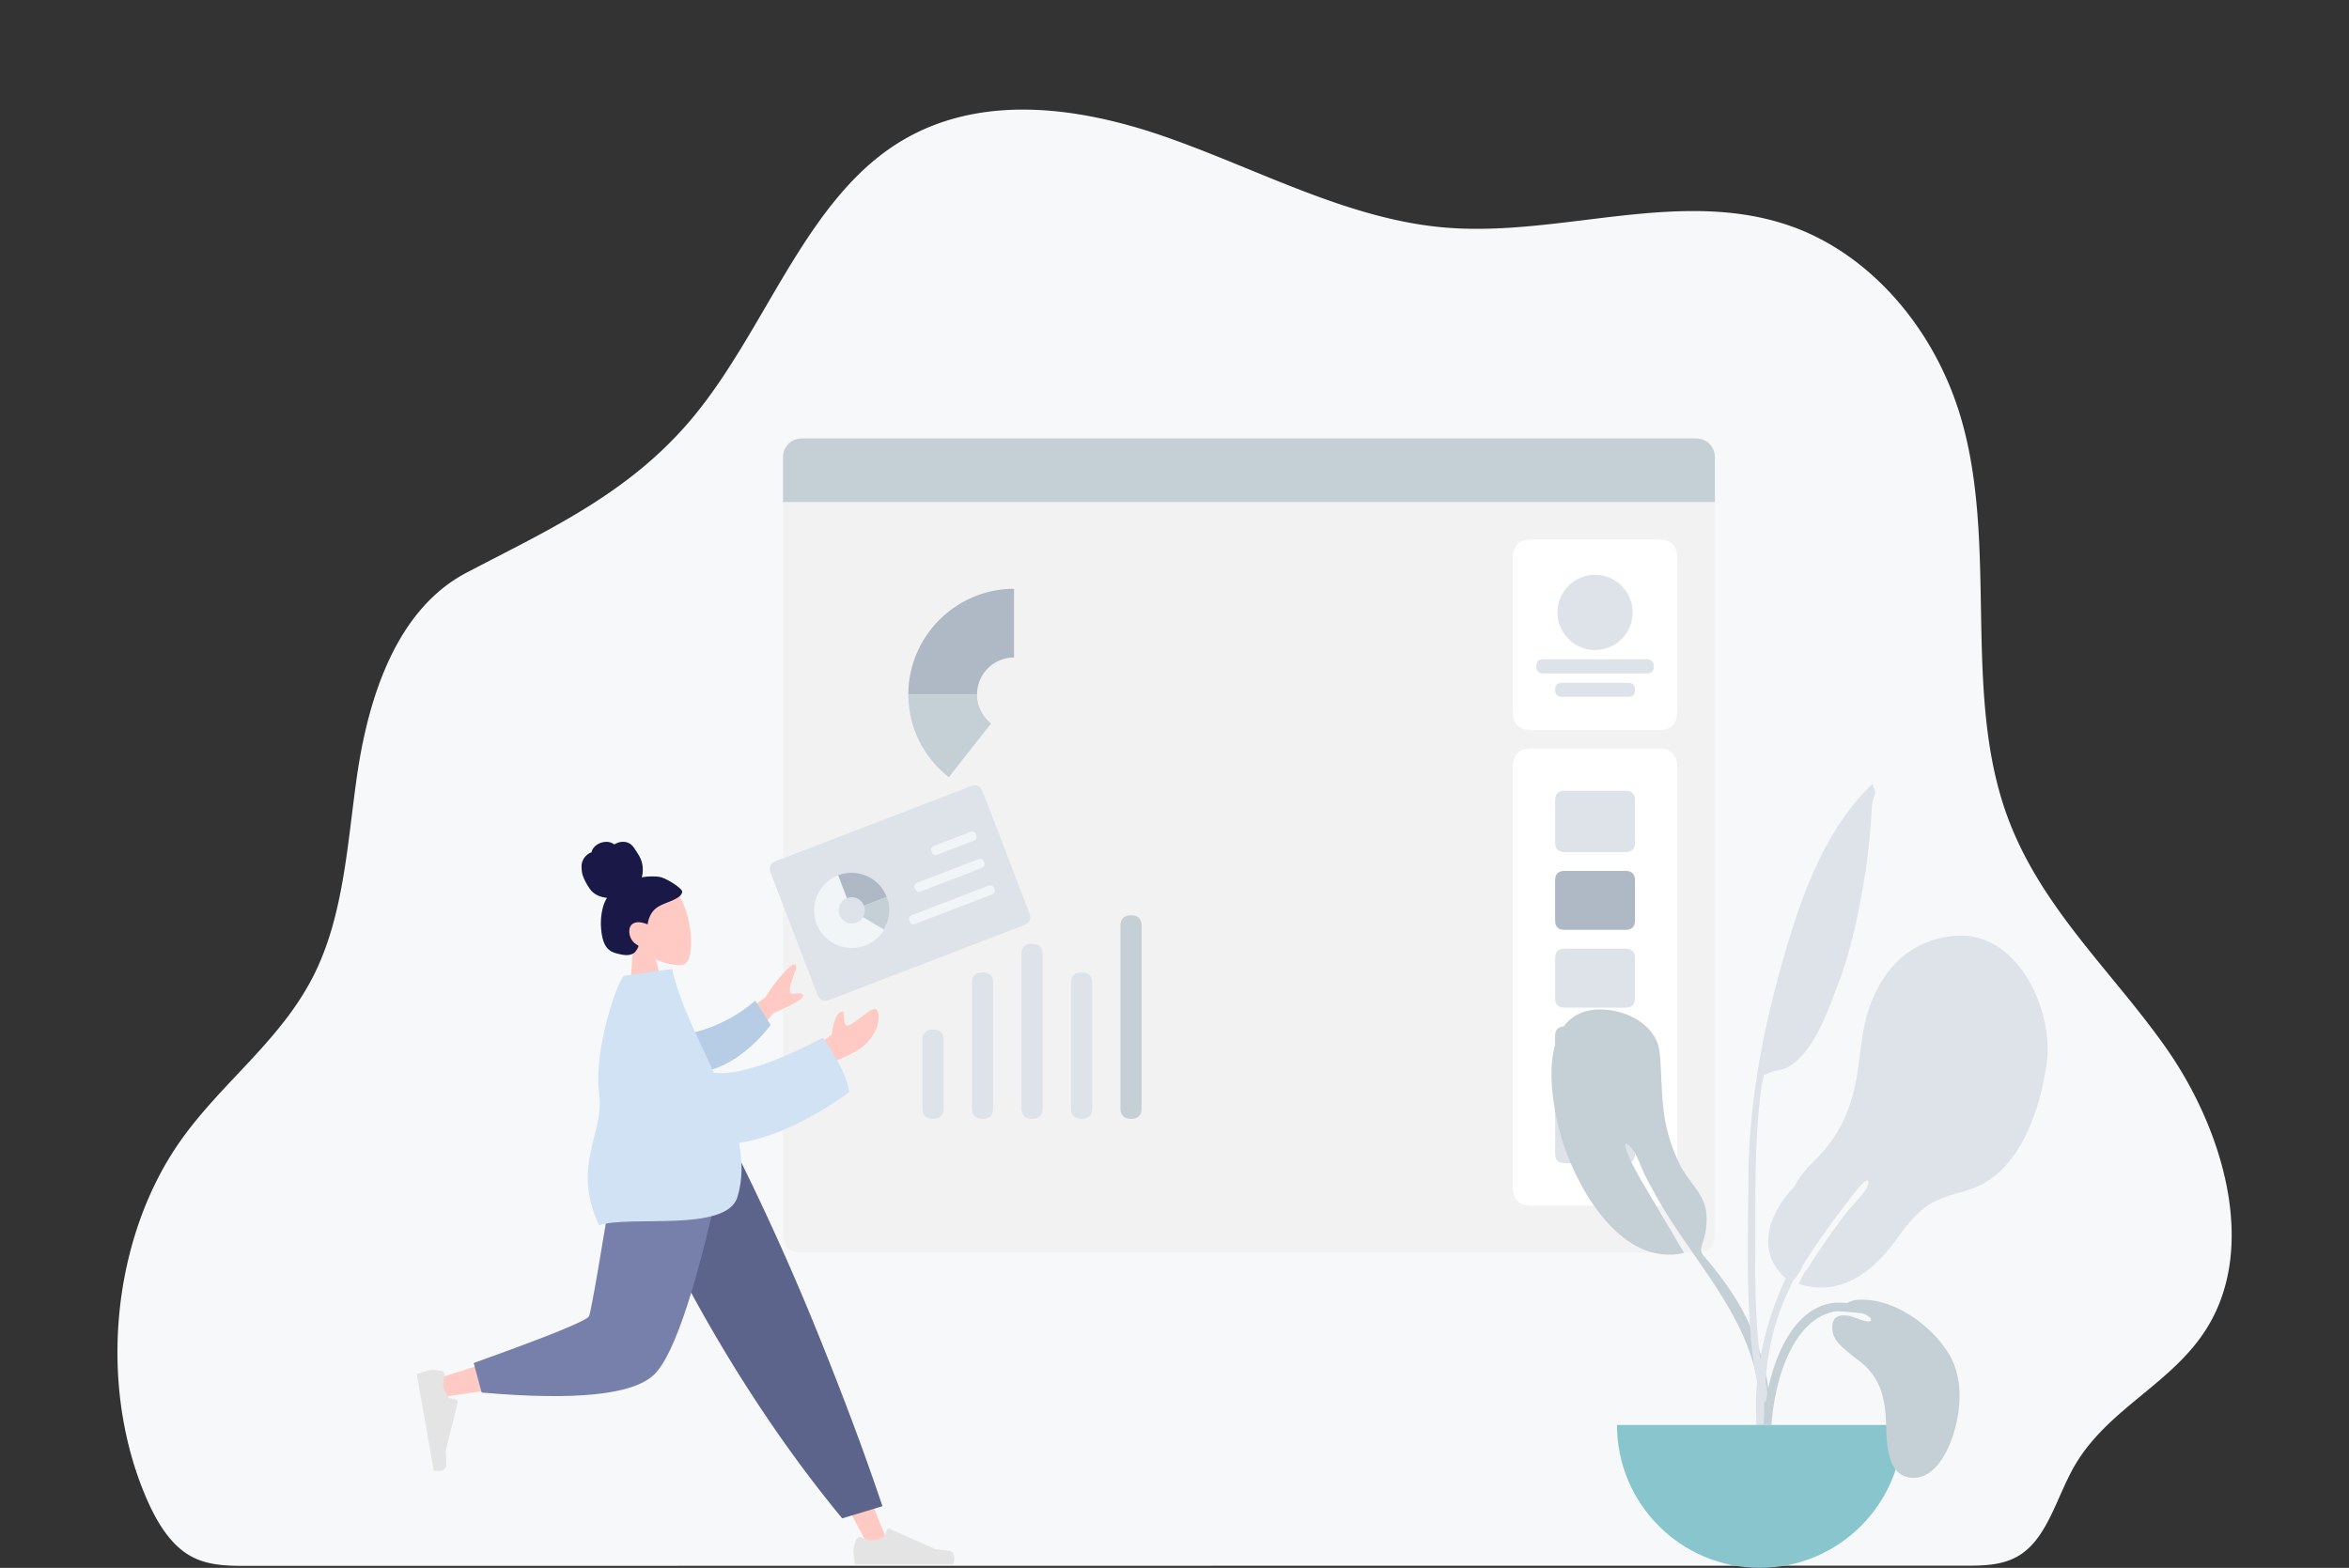 <svg class="icon" viewBox="0 0 1534 1024" xmlns="http://www.w3.org/2000/svg" width="299.609" height="200"><rect x="0" y="0" width="1534" height="1024" fill="#333333" stroke="none"/><defs><style/></defs><path d="M666.901 71.59c-30.43.17-60.074 7.4-86.24 25.676-56.066 39.18-81.491 118.017-126.588 173.407-41.747 51.29-95.69 75.14-149.46 103.387-44.857 23.559-63.972 79.39-71.688 134.146-6.085 43.21-8.57 88.624-27.01 126.684-21.17 43.701-60.141 70.967-87.581 109.539-45.092 63.409-54.639 158.747-23.308 232.735 6.71 15.842 15.75 31.398 29.322 39.058 11.106 6.264 23.87 6.5 36.204 6.5h.67l1122.212-.133c12.41 0 25.45-.19 36.25-7.384 17.591-11.71 23.513-37.53 34.773-57.263 22.295-39.068 66.425-54.725 88.685-93.814 9.961-17.493 14.22-37.104 14.236-57.339v-.342c-.05-32.185-10.805-65.94-26.417-95.257a255.476 255.476 0 00-16.64-27.081c-35.56-50.487-82.528-92.148-104.061-152.621-28.764-80.78-5.334-176.205-29.802-258.922-17.233-58.265-58.92-105.75-108.992-124.159-43.88-16.128-89.871-10.442-136.15-4.756-30.87 3.79-61.87 7.579-92.443 4.894-62.335-5.471-120.364-37.544-180.245-58.643-30.017-10.585-62.166-18.143-93.548-18.311h-2.18z" fill="#F7F8F9"/><path d="M523.633 286.362h583.974q12.273 0 12.273 12.273v507.27q0 12.272-12.273 12.272H523.633q-12.272 0-12.272-12.272v-507.27q0-12.273 12.272-12.273z" fill="#F2F2F2"/><path d="M523.633 286.362h583.974a12.273 12.273 0 0112.273 12.273v29.23H511.36v-29.23a12.273 12.273 0 0112.273-12.273z" fill="#C5CFD6"/><path d="M1000.222 488.86h82.84q12.273 0 12.273 12.274v274.022q0 12.273-12.273 12.273h-82.84q-12.273 0-12.273-12.273V501.134q0-12.273 12.273-12.273z" fill="#FFF"/><path d="M1021.699 516.474h39.886q6.136 0 6.136 6.137v27.756q0 6.137-6.136 6.137h-39.886q-6.136 0-6.136-6.137v-27.756q0-6.137 6.136-6.137z" fill="#DDE3E9"/><path d="M1021.699 568.817h39.886q6.136 0 6.136 6.137v26.217q0 6.136-6.136 6.136h-39.886q-6.136 0-6.136-6.136v-26.217q0-6.137 6.136-6.137z" fill="#AFB9C5"/><path d="M1021.699 619.621h39.886q6.136 0 6.136 6.136v26.218q0 6.136-6.136 6.136h-39.886q-6.136 0-6.136-6.136v-26.218q0-6.136 6.136-6.136zm0 101.607h39.886q6.136 0 6.136 6.137v26.217q0 6.137-6.136 6.137h-39.886q-6.136 0-6.136-6.137v-26.217q0-6.137 6.136-6.137z" fill="#DDE3E9"/><path d="M1021.699 670.425h39.886q6.136 0 6.136 6.136v26.217q0 6.137-6.136 6.137h-39.886q-6.136 0-6.136-6.137v-26.217q0-6.136 6.136-6.136z" fill="#C5CFD6"/><path d="M1000.222 352.328h82.84q12.273 0 12.273 12.272v99.987q0 12.272-12.273 12.272h-82.84q-12.273 0-12.273-12.272V364.6q0-12.272 12.273-12.272z" fill="#FFF"/><path d="M1017.097 399.992a24.545 24.545 0 1049.09 0 24.545 24.545 0 10-49.09 0zm-9.205 30.625h67.5q4.602 0 4.602 4.602t-4.602 4.602h-67.5q-4.602 0-4.602-4.602t4.602-4.602zm12.273 15.341h42.954q4.602 0 4.602 4.602t-4.602 4.602h-42.954q-4.602 0-4.602-4.602t4.602-4.602z" fill="#DDE3E9"/><path d="M644.049 470.11a24.295 24.295 0 0017.713 7.644c13.429 0 24.32-10.82 24.32-24.162 0-13.346-10.891-24.161-24.32-24.161v-44.872c38.21 0 69.484 31.07 69.484 69.033 0 37.959-31.275 69.034-69.484 69.034-20.07 0-38.209-8.437-50.573-21.855l32.86-30.662z" fill="#F2F2F2"/><path d="M662.212 384.559v44.872a24.162 24.162 0 00-24.162 24.161h-44.87c0-37.963 31.07-69.033 69.033-69.033z" fill="#AFB9C5"/><path d="M637.984 453.592c0 7.67 3.61 14.487 9.22 18.89L619.6 507.618c-16.067-12.58-26.422-32.078-26.422-54.026h44.805z" fill="#C5CFD6"/><path d="M609.312 672.419q6.929 0 6.929 6.929v44.458q0 6.929-6.929 6.929t-6.929-6.93v-44.457q0-6.929 6.929-6.929zm32.334-37.319q6.928 0 6.928 6.929v81.777q0 6.929-6.929 6.929t-6.929-6.93V642.03q0-6.93 6.93-6.93zm32.328-18.66q6.928 0 6.928 6.93v100.436q0 6.929-6.928 6.929-6.93 0-6.93-6.93V623.37q0-6.929 6.93-6.929zm32.333 18.66q6.929 0 6.929 6.929v81.777q0 6.929-6.93 6.929-6.928 0-6.928-6.93V642.03q0-6.93 6.929-6.93z" fill="#DDE3E9"/><path d="M738.636 597.78q6.928 0 6.928 6.93v119.096q0 6.929-6.929 6.929t-6.929-6.93V604.71q0-6.93 6.93-6.93z" fill="#C5CFD6"/><path d="M413.486 617.55c-6.034-5.334-10.585-12.273-11.173-20.68-1.682-24.228 32.558-23.66 40.781-12.466 8.218 11.193 11.761 42.013 3.641 45.362-3.237 1.335-10.687.225-18.588-3.124l9.102 31.592-26.99 3.794 3.222-44.478z" fill="#FECAC3"/><path d="M430.576 572.714c-3.845-.604-9.25-.23-11.465.342a19.498 19.498 0 000-9.981c-.859-3.17-2.69-5.712-4.433-8.402-.803-1.237-1.688-2.46-2.869-3.324a8.13 8.13 0 00-4.096-1.508 10.33 10.33 0 00-4.398.613c-.613.22-1.145.594-1.748.844-.62.256-.987-.102-1.509-.44-1.258-.808-2.966-1.058-4.413-1.028a10.928 10.928 0 00-4.684 1.238c-1.406.716-2.71 1.739-3.605 3.094a6.694 6.694 0 00-.936 1.979c-.077.296-.072.46-.332.598-.246.133-.542.174-.793.302a10.376 10.376 0 00-5.165 6.172c-.48 1.57-.445 4.203.051 7.092.496 2.89 4.194 10.09 7.037 12.503 2.536 2.158 5.993 3.33 9.204 3.605-1.738 2.644-2.695 5.779-3.293 8.913a40.837 40.837 0 00-.629 10.35c.22 3.304.685 6.765 1.902 9.854 1.14 2.89 3.022 5.13 5.81 6.326 1.278.547 2.618.905 3.957 1.212 1.32.306 2.644.603 4 .685 2.556.163 5.41-.327 7.046-2.567.588-.808 1.227-1.81 1.605-2.746.133-.338.215-.563-.05-.834-.308-.327-.778-.547-1.156-.787a9.747 9.747 0 01-4.327-5.917c-.675-2.582-.44-6.07 1.959-7.578 2.966-1.856 6.673-.721 9.695.394.604-4.367 2.521-8.494 6.096-10.964 3.953-2.73 8.795-3.661 12.912-6.106 1.074-.639 2.153-1.344 2.858-2.434a4.08 4.08 0 00.696-1.595c.081-.731-.46-1.258-.885-1.76-2.28-2.648-10.197-7.542-14.042-8.145z" fill="#191847"/><path d="M419.924 751.189l84.38 140.624 63.266 118.892h13.622L475.197 751.189z" fill="#FECAC3"/><path d="M559.122 1005.52c-1.192 3.231-1.79 5.66-1.79 7.291 0 2.04.343 5.017 1.023 8.934h64.048c1.667-5.482.705-8.443-2.88-8.882a355.774 355.774 0 01-8.938-1.187l-29.638-13.167a1.278 1.278 0 00-1.698.675l-1.861 4.495c-3.319 1.544-6.014 2.316-8.09 2.316-1.636 0-3.881-.64-6.724-1.918a2.557 2.557 0 00-3.447 1.442z" fill="#E4E4E4"/><path d="M550 991.672l26.278-7.926c-11.516-34.313-25.624-72.066-42.336-113.267a1660.997 1660.997 0 00-53.83-119.295h-74.22c21.324 48.477 43.932 92.526 67.822 132.14C497.6 922.94 523.03 959.058 550 991.673z" fill="#5C648C"/><path d="M414.381 751.189c-7.967 49.413-23.328 112.55-24.775 114.504-.972 1.299-35.76 12.917-104.374 34.865l2.945 11.976c81.818-11.767 124.936-20.9 129.339-27.394 6.607-9.736 39.6-86.676 52.373-133.956h-55.508z" fill="#FECAC3"/><path d="M309.353 890.202l5.185 19.294c61.2 5.349 98.693 1.483 112.494-11.603 13.797-13.08 29.521-61.987 47.173-146.71h-70.772c-11.183 69.377-17.437 105.525-18.757 108.435-1.319 2.915-26.432 13.106-75.323 30.584z" fill="#7780AA"/><path d="M288.264 895.413c-3.39-.613-5.885-.782-7.491-.5-2.01.357-4.884 1.206-8.622 2.556l11.122 63.081c5.692.686 8.438-.777 8.249-4.382a355.774 355.774 0 01-.389-9.01l7.824-31.474a1.278 1.278 0 00-.961-1.555l-4.746-1.048c-2.097-3.002-3.324-5.523-3.687-7.568-.286-1.611-.046-3.933.721-6.955a2.557 2.557 0 00-2.02-3.145z" fill="#E4E4E4"/><path d="M463.722 678.177l36.036-26.795c5.41-8.591 10.969-15.464 16.67-20.598 1.81-1.074 5.114-2.03 2.746 3.984-2.367 6.008-4.581 12.44-2.735 13.929 1.84 1.493 5.507-1.468 7.823 1.115 1.535 1.723-4.873 5.686-19.237 11.889l-24.724 29.874-16.579-13.398zm63.66 9.394l15.821-11.803c1.125-9.46 3.355-14.456 6.694-14.982 2.403-1.555-.455 10.605 4.28 8.918 4.73-1.688 15.382-12.17 17.683-10.672 3.406 2.224 1.84 10.738-.767 15.228-4.894 8.402-9.46 11.68-21.165 16.773-6.121 2.669-12.508 7.184-19.161 13.55l-3.385-17.012z" fill="#FECAC3"/><path d="M444.045 676.1c13.654-2.06 31.48-7.5 49.198-22.55l10.028 15.913c-11.552 15.162-28.887 28.718-45.45 30.58-13.05 1.462-21.896-13.28-13.776-23.942z" fill="#B7CDE6"/><path d="M466.28 700.753c15.023 1.57 38.76-6.11 71.227-23.026 10.927 16.282 16.598 28.191 17.002 35.724-27.163 19.38-51.325 29.715-71.958 33.074 2.378 12.15 2.52 24.009-1.003 35.356-7.25 23.333-70.542 11.562-90.306 18.409-18.511-39.416 3.738-59.62.051-85.985-4.034-28.877 12.979-76.587 16.4-77.063l31.203-4.387c4.817 21.804 16.9 44.892 27.383 67.898z" fill="#D1E2F5"/><path d="M1042.946 659.359c17.458-.905 39.042 9.286 40.904 28.258 1.35 13.78.93 27.526 3.027 41.292 1.672 11 5.216 21.559 10.043 31.582 4.638 9.634 14.267 17.836 16.773 28.125 1.6 6.56.705 15.79-1.493 22.203-2.68 7.803-1.258 7.184 4.075 13.73 10.457 12.825 19.872 25.977 26.524 41.297 9.593 22.066 15.878 47.864 12.319 72.015-.455 3.068-.992 14.073-5.216 14.84-4.715.86-2.506-5.436-2.255-7.466 1.6-12.978 3.027-24.315 1.094-37.493-7.47-50.844-43.946-84.344-67.694-127.492-1.309-2.225-4.065-7.528-5.983-11.02-3.017-5.523-6.064-16.021-10.16-20.117-7.712-7.706-.619 7.793.884 10.749 1.898 3.743 3.989 7.721 5.932 11 8.913 15.202 18.86 31.8 28.064 47.469-39.8 9.071-67.832-38.782-78.51-70.236-8.8-25.92-19.329-86.517 21.672-88.736" fill="#C5CFD6"/><path d="M1276.873 611.23c-29.173 2.316-47.904 21.569-56.623 48.497-4.704 14.512-5.241 29.419-7.85 44.335-3.932 22.433-12.385 39.436-28.901 55.421-5.114 4.95-8.888 10.033-11.567 15.474-5.319 5.43-9.952 11.572-13.357 19.084-4.347 9.593-5.574 21.104-.558 30.666 1.35 2.573 4.715 7.737 8.208 10.08-13.065 27.817-20.25 58.284-19.432 88.71.486 18.368 1.38 36.747 2.429 55.089.281 4.93 1.882 13.06 4.295 4.802 2.2-7.558-.562-19.422-.818-27.312-1.242-38.454-2.311-73.421 13.52-109.35a285.614 285.614 0 015.252-11.208c.108-.062.205-.139.307-.21l.205.164c.117-.205.281-.46.465-.737.527-.542.987-1.227 1.422-1.994 1.406-1.943 2.996-4.23 3.001-5.482v-.03c9.798-16.001 21.017-31.117 32.487-45.936-.087.107 12.436-16.942 10.498-7.512-.935 4.546-10.145 13.193-13.863 18.01-8.233 10.708-17.897 24.274-25.926 37.39-1.074.625-2.608 3.672-3.707 5.943-.614 1.15-1.176 2.311-1.739 3.324 28.452 9.398 50.59-9.537 65.68-31.562l.05-.076c4.593-6.085 9.297-12.13 15.178-16.942 9.803-8.028 20.306-9.444 31.868-13.397 31.53-10.77 44.938-51.632 49.193-81.956 4.807-34.205-18.69-86.655-59.717-83.285" fill="#DDE3E9"/><path d="M1219.238 515.441c-29.94 31.163-44.407 74.393-55.867 115.031-12.794 45.388-21.242 91.483-21.569 138.67-.21 31.005-1.053 62.203.757 93.17.64 10.995 1.739 22.015 3.477 32.897.149.895 4.045 25.184 7.778 19.523 2.122-3.221-3.999-25.2-4.459-28.86-2.603-20.619-3.206-41.395-3.078-62.167.204-34.195-.803-68.215 2.664-102.293.516-5.082.925-10.431 2.137-15.407 1.279-5.287-.358-2.981 3.825-5.073 4.06-2.035 9.077-1.748 13.296-4.3 16.71-10.135 25.26-36.164 31.909-53.243 7.614-19.534 12.236-40.357 15.934-60.913 2.71-15.1 4.653-30.11 5.747-45.41.348-4.816.368-9.858 1.314-14.598.256-1.279 1.535-3.54 1.489-4.674-.098-2.393-1.545-3.805-1.662-5.82a112.343 112.343 0 00-3.687 3.467" fill="#DDE3E9"/><path d="M1055.96 930.677c0 51.545 41.778 93.323 93.323 93.323s93.324-41.778 93.324-93.323H1055.96z" fill="#89C5CC"/><path d="M1156.77 930.973h-4.93c.343-6.187.793-12.364 1.83-18.48 3.954-23.4 16.324-57.764 43.451-61.563 1.002-.143 4.684-.164 9.143.097a16.533 16.533 0 016.975-2.06c23.098-1.704 48.886 16.93 60.034 36.321 8.98 15.638 7.466 36.164 1.918 52.773-3.713 11.122-11.823 26.98-25.343 27.133-16.916.194-17.73-20.71-18.057-32.937-.434-16.251-2.49-30.406-15.29-41.482-2.986-2.577-6.248-4.848-9.265-7.394-4.72-3.984-9.936-8.06-10.54-14.645-.843-9.092 4.291-10.729 12.12-9.041 1.34.291 14.794 6.325 12.8 1.554-.61-1.457-2.828-2.613-5.63-3.477-7.257-.788-15.904-1.703-18.394-1.156-26.847 5.886-37.294 43.067-40.065 66.687a227.599 227.599 0 00-.757 7.67z" fill="#C5CFD6"/><path d="M506.862 562.306L633.85 513.56q5.729-2.199 7.928 3.53l30.42 79.248q2.2 5.729-3.53 7.928l-126.987 48.746q-5.729 2.199-7.928-3.53l-30.42-79.248q-2.2-5.729 3.53-7.928z" fill="#DDE3E9"/><path d="M564.292 597.763a8.642 8.642 0 01-4.908 4.793 8.622 8.622 0 01-11.147-4.924c-1.7-4.43.53-9.405 4.99-11.117l-5.716-14.89c-12.685 4.87-19.105 19.165-14.267 31.768 4.838 12.603 19.175 18.931 31.86 14.062a24.412 24.412 0 0014.004-13.701l-14.814-5.986z" fill="#F1F5F8"/><path d="M547.363 571.682l5.717 14.895a8.587 8.587 0 0111.1 4.941l14.894-5.717c-4.838-12.604-19.108-18.957-31.711-14.12z" fill="#AFB9C5"/><path d="M564.203 591.509c.975 2.54.64 5.264-.659 7.445l13.643 8.144a24.34 24.34 0 001.885-21.302l-14.87 5.708z" fill="#C5CFD6"/><path d="M599.287 576.387l39.419-15.131q2.879-1.105 3.984 1.774 1.105 2.878-1.774 3.983l-39.419 15.132q-2.878 1.105-3.983-1.774t1.773-3.984zm-3.57 21.193l49.621-19.047q2.879-1.105 3.984 1.774 1.105 2.878-1.774 3.983l-49.62 19.048q-2.88 1.105-3.984-1.774-1.105-2.879 1.773-3.984zm14.425-45.182l23.388-8.978q2.879-1.105 3.984 1.774 1.105 2.878-1.774 3.983l-23.388 8.978q-2.878 1.105-3.983-1.774-1.105-2.878 1.773-3.983z" fill="#F1F5F8"/></svg>